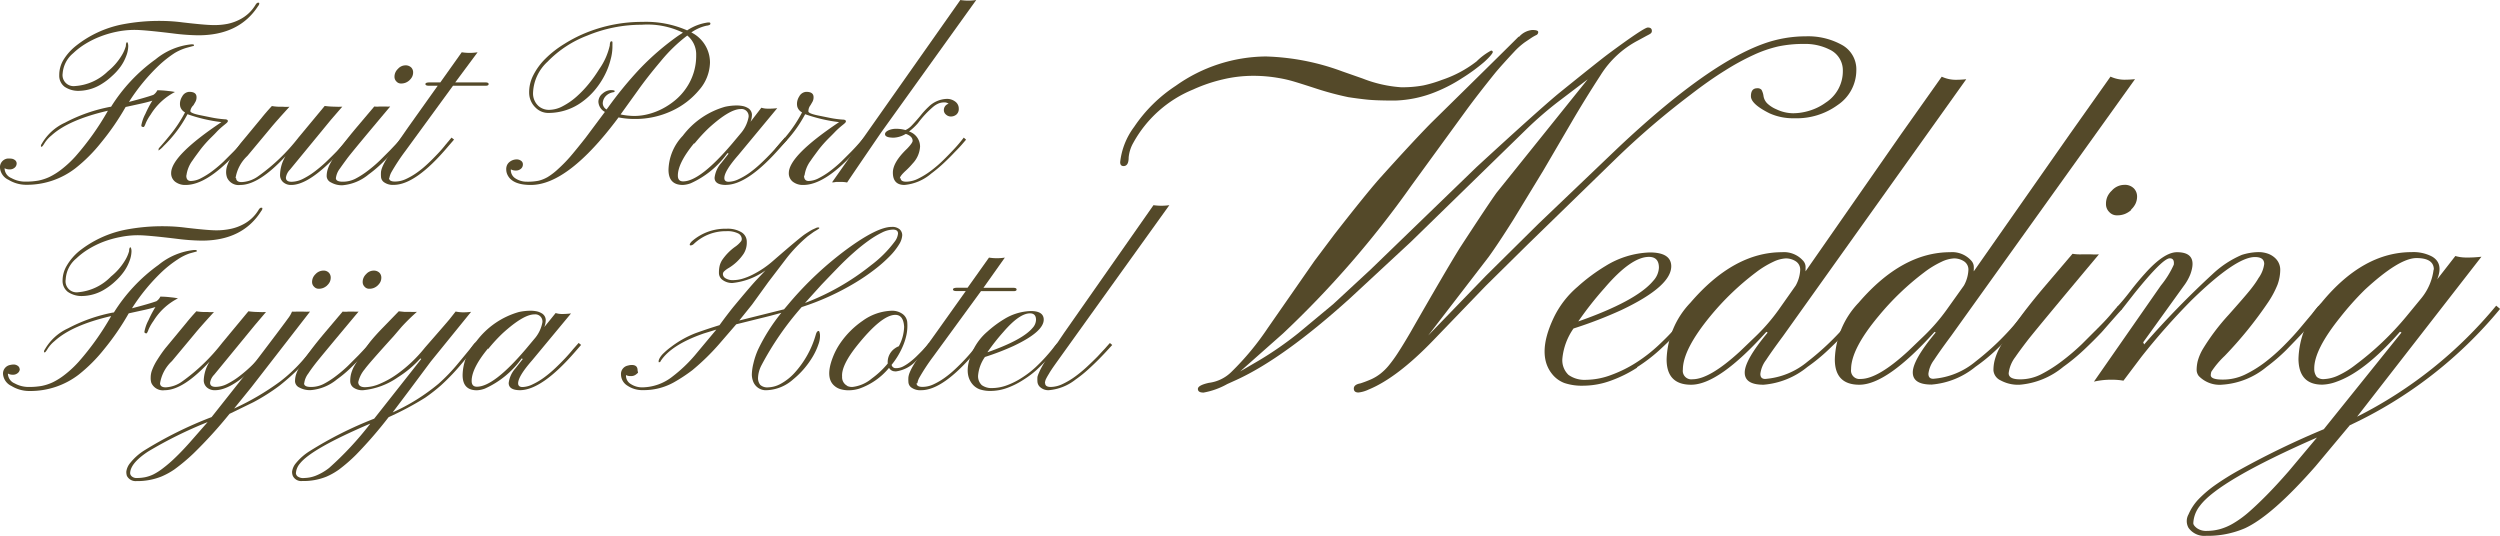 <svg xmlns="http://www.w3.org/2000/svg" viewBox="0 0 315.22 67.6"><defs><style>.cls-1{fill:#544929;}</style></defs><title>アセット 14</title><g id="レイヤー_2" data-name="レイヤー 2"><g id="logo"><path class="cls-1" d="M141.67,20.94q-.43,0-.43-.5A9.06,9.06,0,0,1,143,16a18.6,18.6,0,0,1,5.26-5.19A19.86,19.86,0,0,1,159.6,7.12,30,30,0,0,1,169.24,9l2.57.9A16.2,16.2,0,0,0,176.63,11a14.29,14.29,0,0,0,2.84-.23,16,16,0,0,0,2.35-.7,14.72,14.72,0,0,0,4.36-2.33A8,8,0,0,1,188,6.38c.14,0,.22.06.22.19s-.37.61-1.11,1.27a22.64,22.64,0,0,1-2.74,2,19.09,19.09,0,0,1-3.23,1.7,14.73,14.73,0,0,1-5.27,1.14q-2.34,0-3.49-.12T170,12.25a38.38,38.38,0,0,1-4.13-1.11q-2.18-.71-3-.94a15.71,15.71,0,0,0-1.62-.36,18.43,18.43,0,0,0-3.32-.28,16.53,16.53,0,0,0-3.74.45,19.73,19.73,0,0,0-3.76,1.28A15.15,15.15,0,0,0,142.9,18a4.56,4.56,0,0,0-.59,1.86q0,1.08-.65,1.08M191.52,4.66a2.55,2.55,0,0,1,1.67-.88q.76,0,.76.26a.41.41,0,0,1-.26.39,5.6,5.6,0,0,0-.6.34l-.83.56A9.06,9.06,0,0,0,191,6.44q-1.7,1.82-2.47,2.75-2.26,2.81-3.62,4.67L178,23.35a123.42,123.42,0,0,1-16.23,18.7l-5.41,4.79,2.38-1.39A43.7,43.7,0,0,0,163.71,42l4.39-3.65L172.8,34l13.36-12.92q7.7-7.08,10.33-9.27,4.95-4,6.28-5,4.51-3.34,5-3.34c.34,0,.51.14.51.43s-.21.38-.62.59l-1.14.62a12.26,12.26,0,0,0-4.7,4.36q-1.95,3-3.65,5.91l-3.56,6.09-3.8,6.24q-1.95,3.09-3.12,4.7l-7.61,9.89,7.26-7.51L194,28.2l10-9.55Q215.21,8.08,222.38,5.51a15.7,15.7,0,0,1,5.32-.93,8.78,8.78,0,0,1,4.54,1.08,3.51,3.51,0,0,1,1.82,3.22,5.28,5.28,0,0,1-2.35,4.36,8.78,8.78,0,0,1-5.47,1.67,7.21,7.21,0,0,1-3.12-.62q-2.35-1.17-2.35-2.16t.77-1a.66.66,0,0,1,.57.2,2.3,2.3,0,0,1,.25.8,1.68,1.68,0,0,0,.57,1,3.85,3.85,0,0,0,1.05.65,5,5,0,0,0,2.1.5,7.13,7.13,0,0,0,2.12-.34,6.82,6.82,0,0,0,2-1,4.7,4.7,0,0,0,2.16-4,2.88,2.88,0,0,0-1.67-2.69,6.82,6.82,0,0,0-3.2-.71,15.52,15.52,0,0,0-3.26.31,15.91,15.91,0,0,0-3.11,1.07,30.84,30.84,0,0,0-3.66,2q-2,1.24-4.39,3.09a101.1,101.1,0,0,0-9.4,8.07L192.65,30.8l-5.32,5.25-6.58,6.83q-4.58,4.76-8.19,6.24a4,4,0,0,1-1.27.37q-.59,0-.59-.5t.83-.65a14.27,14.27,0,0,0,1.41-.54,5.81,5.81,0,0,0,1.1-.67,6.75,6.75,0,0,0,1.07-1.05,17.23,17.23,0,0,0,1.19-1.65q.65-1,1.52-2.49,4.67-8.16,6.28-10.73,3.65-5.6,4.61-6.92L200.19,10l-3.74,2.84a46.37,46.37,0,0,0-3.87,3.34L177.87,30.52l-7.67,7.11q-8.35,7.54-14.28,10.26l-1.17.53a9.5,9.5,0,0,1-3,1.08q-.71,0-.71-.46t1.39-.77a4.89,4.89,0,0,0,2.85-1.39,34.47,34.47,0,0,0,4.58-5.53l5.87-8.44,2.53-3.37q3.9-5,5.66-7,4.2-4.67,6.49-7,10.17-10,11.08-10.93"/><path class="cls-1" d="M206.43,46.35A16.29,16.29,0,0,1,203.1,48a10.18,10.18,0,0,1-3.39.63,7,7,0,0,1-2.44-.33,3.61,3.61,0,0,1-1.37-.91q-2.29-2.48,0-7.32a11.84,11.84,0,0,1,3-3.9,22.92,22.92,0,0,1,3.55-2.64,11.27,11.27,0,0,1,5.57-1.7q2.58,0,2.7,1.61.17,2.6-6.32,5.67a54.36,54.36,0,0,1-6,2.31A7.91,7.91,0,0,0,197,45.18a2.55,2.55,0,0,0,.77,2.09,3.49,3.49,0,0,0,2.24.62,9.24,9.24,0,0,0,3.19-.63,16,16,0,0,0,3.21-1.61,19.36,19.36,0,0,0,2.71-2.12q1.22-1.14,2.15-2.19t1.53-1.81a9,9,0,0,1,.81-1l.51.41a8.17,8.17,0,0,0-1,1.1q-.65.82-1.63,1.88t-2.26,2.23a20.47,20.47,0,0,1-2.82,2.15M199,40.53q7.34-2.58,9.46-5.13a2.62,2.62,0,0,0,.71-1.65q0-1.36-1.26-1.36-2.24,0-5.59,3.92A43.41,43.41,0,0,0,199,40.53"/><path class="cls-1" d="M222.72,41.84q-6,6.67-9.49,6.67-3.09,0-3.09-3.19a10.76,10.76,0,0,1,3-7.15q5.47-6.37,11.55-6.37a3.22,3.22,0,0,1,2.7,1.12,1.18,1.18,0,0,1,.27.68c0,.21,0,.34,0,.4a1.52,1.52,0,0,0,0,.21l12.06-17.32,5.11-7.22a4.24,4.24,0,0,0,1.68.39,12.61,12.61,0,0,0,1.41-.07l-23.11,32.4q-1.41,1.9-2.13,3a3.61,3.61,0,0,0-.72,1.75c0,.43.2.64.61.64a9.45,9.45,0,0,0,5.35-2.19,33.91,33.91,0,0,0,6-6q.61-.78.85-1l.54.41c-.18.18-.49.54-.94,1.07s-1,1.15-1.65,1.85-1.39,1.43-2.21,2.21a22.87,22.87,0,0,1-2.62,2.14,10,10,0,0,1-5.53,2.24q-2.4,0-2.37-1.57t2.89-5Zm-7.05-2q-3.48,4.23-3.48,6.76a1.07,1.07,0,0,0,1.22,1.22q2.16,0,6-3.53l2-1.92a24.2,24.2,0,0,0,2.82-3.26L226.42,36a4.46,4.46,0,0,0,.56-1.92,1.24,1.24,0,0,0-.58-1.15,2.32,2.32,0,0,0-1.22-.35,4.15,4.15,0,0,0-1.59.43,11.85,11.85,0,0,0-2.18,1.33,33.87,33.87,0,0,0-5.74,5.5"/><path class="cls-1" d="M243.93,41.84q-6,6.67-9.49,6.67-3.09,0-3.09-3.19a10.76,10.76,0,0,1,3-7.15q5.47-6.37,11.55-6.37a3.22,3.22,0,0,1,2.7,1.12,1.17,1.17,0,0,1,.27.68,4,4,0,0,1,0,.4,1.39,1.39,0,0,0,0,.21L261,16.88l5.11-7.22a4.25,4.25,0,0,0,1.68.39,12.61,12.61,0,0,0,1.41-.07L246,42.37q-1.41,1.9-2.13,3a3.61,3.61,0,0,0-.72,1.75c0,.43.2.64.61.64a9.44,9.44,0,0,0,5.35-2.19,33.88,33.88,0,0,0,6-6c.41-.52.69-.86.85-1l.54.41c-.18.18-.49.54-.94,1.07s-1,1.15-1.65,1.85-1.4,1.43-2.21,2.21a22.7,22.7,0,0,1-2.62,2.14,10,10,0,0,1-5.53,2.24q-2.4,0-2.37-1.57t2.89-5Zm-7.05-2Q233.4,44,233.4,46.56a1.07,1.07,0,0,0,1.22,1.22q2.17,0,6-3.53l2-1.92a24.13,24.13,0,0,0,2.82-3.26L247.63,36a4.46,4.46,0,0,0,.56-1.92,1.24,1.24,0,0,0-.58-1.15,2.32,2.32,0,0,0-1.22-.35,4.14,4.14,0,0,0-1.59.43,11.82,11.82,0,0,0-2.18,1.33,33.88,33.88,0,0,0-5.74,5.5"/><path class="cls-1" d="M253.27,47.06q0,.77,1.43.77a5.84,5.84,0,0,0,2.71-.66A17.76,17.76,0,0,0,260,45.52a28.23,28.23,0,0,0,2.52-2.15l2.19-2.19q1-1,1.61-1.76c.42-.5.67-.78.75-.86l.49.44q-.24.24-.91,1T265,41.88q-1,1.06-2.24,2.23a25,25,0,0,1-2.6,2.14,9.89,9.89,0,0,1-5.5,2.26,4.6,4.6,0,0,1-2.41-.55,1.53,1.53,0,0,1-.9-1.25,5.05,5.05,0,0,1,.15-1.27A7.29,7.29,0,0,1,252,44.1a18.18,18.18,0,0,1,1.08-1.82q.69-1,1.8-2.5t2.69-3.38L261.32,32a6.07,6.07,0,0,0,1.19.07h1.14a8.43,8.43,0,0,0,1,0q-8.05,9.61-9.06,10.93T254.12,45a4.17,4.17,0,0,0-.85,2.06m15.46-20.59a2.79,2.79,0,0,1-.79.5,2.59,2.59,0,0,1-1,.18,1.27,1.27,0,0,1-1-.43,1.37,1.37,0,0,1-.4-1,2.22,2.22,0,0,1,.19-.95,2.37,2.37,0,0,1,.54-.73,2.12,2.12,0,0,1,1.55-.73,1.58,1.58,0,0,1,1.24.45,1.45,1.45,0,0,1,.4,1,2.11,2.11,0,0,1-.21.95,2.46,2.46,0,0,1-.56.73"/><path class="cls-1" d="M267.74,48a8,8,0,0,0-1.46-.12,9.4,9.4,0,0,0-2.26.24L272.46,36a11.7,11.7,0,0,0,1.63-2.63q.1-.8-.51-.8-.9,0-4.48,4.45L267.55,39a.33.33,0,0,1-.4-.11c-.14-.14-.18-.24-.11-.3q.7-.75,1.59-1.91t1.86-2.23q2.38-2.65,4-2.65,2.68,0,1.7,2.75a6.26,6.26,0,0,1-.85,1.51l-5.11,7.1.12.27A112.9,112.9,0,0,1,279,34.54a12.57,12.57,0,0,1,3.66-2.4,7.37,7.37,0,0,1,2-.35A3.55,3.55,0,0,1,286,32a2.61,2.61,0,0,1,.89.56,2,2,0,0,1,.62,1.52,5.61,5.61,0,0,1-.34,1.81A11.93,11.93,0,0,1,286,38.09a50.18,50.18,0,0,1-5.5,6.79,11.05,11.05,0,0,0-1.68,2,1.84,1.84,0,0,0-.07.42q0,.56,1.5.56a6.41,6.41,0,0,0,2.8-.62,14.86,14.86,0,0,0,2.55-1.57A23.23,23.23,0,0,0,288,43.55q1.13-1.13,2-2.17t1.51-1.8q.61-.77.83-1l.51.41q-.24.27-.88,1.07t-1.57,1.85q-.94,1-2.12,2.21a22.93,22.93,0,0,1-2.49,2.14,9.73,9.73,0,0,1-5.55,2.24,3.65,3.65,0,0,1-3-1.09,1.27,1.27,0,0,1-.27-.8,4.93,4.93,0,0,1,.13-1.06,6.16,6.16,0,0,1,.64-1.52A27.29,27.29,0,0,1,281,39.7q2.1-2.36,2.76-3.19t1-1.43a3.88,3.88,0,0,0,.73-1.8q0-.87-1.17-.87-2.41,0-8,5.45A85.59,85.59,0,0,0,270,45Z"/><path class="cls-1" d="M297.2,52.54a54.5,54.5,0,0,0,17.54-14l.49.41a54.32,54.32,0,0,1-18.95,14.67l-4.33,5.18q-5.47,6.23-8.9,7.81a11.85,11.85,0,0,1-4.89.95,2.44,2.44,0,0,1-2.21-1,1.73,1.73,0,0,1,0-1.71,6.48,6.48,0,0,1,1.2-1.84,14.62,14.62,0,0,1,2.06-1.78,33.39,33.39,0,0,1,3.21-2A105.48,105.48,0,0,1,293,54.12l9.8-12.19-.19-.1q-4.45,5.06-8,6.3a5.61,5.61,0,0,1-1.8.37q-2.94,0-3-3.19a10.86,10.86,0,0,1,2.9-7.15q5.23-6.37,11.38-6.37a5.06,5.06,0,0,1,2.53.54q1.51.85.68,2.89l2.29-2.94a4.87,4.87,0,0,0,1.29.19,15,15,0,0,0,2-.1Zm-5.06,2.63q-12.43,5.45-14.76,8.61a3.77,3.77,0,0,0-.83,2.19q0,.27.45.62a2,2,0,0,0,1.25.35,6.43,6.43,0,0,0,1.61-.21,7,7,0,0,0,1.68-.71,13,13,0,0,0,1.9-1.36q1-.86,2.3-2.17t2.86-3.1ZM306.88,34q0-1.46-2.19-1.46t-6.52,4A36.82,36.82,0,0,0,295.08,40q-3.33,4.14-3.28,6.52a1.59,1.59,0,0,0,.32,1,1.23,1.23,0,0,0,.91.28,4.81,4.81,0,0,0,1.67-.4A11,11,0,0,0,297,46a37.24,37.24,0,0,0,6.42-6.11l1.9-2.31a7.08,7.08,0,0,0,1.53-3.6"/><path class="cls-1" d="M2.1,20.6a.69.69,0,0,1-.25.54.93.93,0,0,1-.64.22,1.24,1.24,0,0,1-.63-.15v.07a1.36,1.36,0,0,0,.85,1.17,3.59,3.59,0,0,0,1.77.45,9,9,0,0,0,1.64-.13,6.08,6.08,0,0,0,1.44-.48,8.65,8.65,0,0,0,1.56-1,13.36,13.36,0,0,0,1.7-1.6,34.09,34.09,0,0,0,4-5.61.49.49,0,0,1,.07-.12Q8.67,15.1,6.5,17.07a4.09,4.09,0,0,0-.85.93c-.2.33-.33.5-.39.5s-.1,0-.1-.07a.43.43,0,0,1,.1-.29,6.44,6.44,0,0,1,2.93-2.67,20.23,20.23,0,0,1,5.71-2H14a21.16,21.16,0,0,1,5.63-6,8.46,8.46,0,0,1,4.48-1.88c.22,0,.34,0,.34.1s0,.11-.12.12l-.74.2A6.47,6.47,0,0,0,22,6.7,14.42,14.42,0,0,0,20.1,8.19a24.53,24.53,0,0,0-3.84,4.66q2.06-.53,3.08-.89a1.47,1.47,0,0,0,.5-.58,11.67,11.67,0,0,1,1.34.09,7.43,7.43,0,0,1,.88.13A7.77,7.77,0,0,0,19,14.44a6,6,0,0,0-.62,1.08,2,2,0,0,1-.22.47A.19.19,0,0,1,18,16c-.12,0-.18-.07-.18-.2a5,5,0,0,1,.51-1.44,13.26,13.26,0,0,1,.88-1.67q-.58.19-1.5.39l-1.87.41A31.81,31.81,0,0,1,12.73,18a19.67,19.67,0,0,1-3.2,3.2A10,10,0,0,1,3.39,23.3a4.3,4.3,0,0,1-2.32-.63A1.83,1.83,0,0,1,0,21.17,1.1,1.1,0,0,1,.89,20,2.09,2.09,0,0,1,1.37,20a.89.89,0,0,1,.48.16.54.54,0,0,1,.25.48M7.9,9.26a1.39,1.39,0,0,0,1.55,1.59A6.52,6.52,0,0,0,13.59,9a7.63,7.63,0,0,0,1.75-2,4.64,4.64,0,0,0,.53-1.2c0-.32.09-.48.15-.48s.15.17.15.52a3.62,3.62,0,0,1-.26,1.23,5.69,5.69,0,0,1-.72,1.35A7.32,7.32,0,0,1,14.11,9.6a7.83,7.83,0,0,1-1.31,1,5.56,5.56,0,0,1-2.74.85,3.07,3.07,0,0,1-1.93-.52,1.75,1.75,0,0,1-.66-1.46A3.68,3.68,0,0,1,8,7.55,6.84,6.84,0,0,1,9.59,5.77a13.67,13.67,0,0,1,5.66-2.66,24.43,24.43,0,0,1,5.27-.47A21.26,21.26,0,0,1,23,2.82q2.82.33,3.83.34A8.57,8.57,0,0,0,28.73,3a5.93,5.93,0,0,0,1.5-.54,4.87,4.87,0,0,0,2-1.87c.11-.17.21-.25.31-.25s.15,0,.15.09a.45.45,0,0,1-.13.31Q30.18,4.45,25,4.45a26.83,26.83,0,0,1-3.15-.23Q18.16,3.77,17,3.77A11.23,11.23,0,0,0,14.72,4a12.88,12.88,0,0,0-2.11.62,11.52,11.52,0,0,0-1.87.93,9,9,0,0,0-1.5,1.15A3.67,3.67,0,0,0,7.9,9.26"/><path class="cls-1" d="M23.49,22.14q0,.68.58.68a2.86,2.86,0,0,0,1.27-.35,9.83,9.83,0,0,0,1.42-.89,16.79,16.79,0,0,0,1.42-1.2l1.27-1.27q.58-.6,1-1.08l.6-.67.29.25a10.48,10.48,0,0,0-.74.77l-1.05,1.17Q26,23.32,23.42,23.32a2.06,2.06,0,0,1-1.34-.41,1.34,1.34,0,0,1-.5-1.09q0-2.18,6.34-6.42a20,20,0,0,1-4.28-1,15.83,15.83,0,0,1-3,4,3.18,3.18,0,0,1-.58.53L20,19s0,0,0-.08a.39.39,0,0,1,0-.15.35.35,0,0,1,.06-.11q.69-.77,1.27-1.49a16.85,16.85,0,0,0,2-3,1.19,1.19,0,0,1-.6-.72,1.62,1.62,0,0,1,0-.71,1.85,1.85,0,0,1,.25-.59,1.07,1.07,0,0,1,.88-.57q.92,0,.92.67a1.15,1.15,0,0,1-.13.57l-.26.45A1.23,1.23,0,0,0,24,14q0,.26,1.12.5l1.58.32a12.82,12.82,0,0,0,1.62.22c.27,0,.41.08.41.22s-.16.26-.47.51-.67.56-1,.92-.75.74-1.11,1.13-.7.79-1,1.2-.6.8-.85,1.18a4,4,0,0,0-.79,1.91"/><path class="cls-1" d="M29.77,22.43c0,.35.23.53.7.53a3.85,3.85,0,0,0,2.1-.75,24,24,0,0,0,5.05-4.85l3.32-4a10.29,10.29,0,0,0,1.27.09,8.48,8.48,0,0,0,.95,0l-1.43,1.65-5.17,6.29a1.83,1.83,0,0,0-.51,1q0,.53.7.53a3.27,3.27,0,0,0,1.45-.37,9.45,9.45,0,0,0,1.5-.94,17.11,17.11,0,0,0,1.47-1.25q.71-.68,1.3-1.29L44,17.36l.29.25-.57.64q-.42.48-1,1.11l-1.36,1.33q-2.79,2.63-4.63,2.63a1.46,1.46,0,0,1-1-.33,1.19,1.19,0,0,1-.42-.88A4.67,4.67,0,0,1,36,19.7q-3.36,3.62-5.69,3.62a1.59,1.59,0,0,1-1.68-.93,2.11,2.11,0,0,1-.12-.67,2.61,2.61,0,0,1,.2-1,6.71,6.71,0,0,1,.64-1.23,17.54,17.54,0,0,1,1-1.44l2.63-3.18q.61-.76,1.3-1.5a6.34,6.34,0,0,0,.92.09h.5a4.37,4.37,0,0,0,.8,0q-1.71,1.87-2.39,2.7l-2.91,3.49a4.86,4.86,0,0,0-1.5,2.82"/><path class="cls-1" d="M42.35,22.45q0,.46.86.46a3.5,3.5,0,0,0,1.63-.39,10.6,10.6,0,0,0,1.55-1,16.93,16.93,0,0,0,1.51-1.29l1.31-1.31q.58-.61,1-1.06l.45-.52.29.26q-.15.15-.55.62t-1,1.11q-.6.63-1.34,1.34A15.05,15.05,0,0,1,46.47,22a5.94,5.94,0,0,1-3.3,1.36A2.76,2.76,0,0,1,41.73,23a.91.91,0,0,1-.54-.75,3,3,0,0,1,.09-.76,4.21,4.21,0,0,1,.32-.8,10.69,10.69,0,0,1,.65-1.1q.42-.63,1.08-1.5t1.61-2l2.25-2.66a3.63,3.63,0,0,0,.71,0h.69a5.13,5.13,0,0,0,.61,0Q44.37,19.17,43.76,20t-.9,1.25a2.49,2.49,0,0,0-.51,1.23m9.28-12.36a1.66,1.66,0,0,1-.47.3,1.54,1.54,0,0,1-.6.11.76.76,0,0,1-.58-.26.82.82,0,0,1-.24-.58,1.32,1.32,0,0,1,.12-.57,1.4,1.4,0,0,1,.32-.44,1.27,1.27,0,0,1,.93-.44,1,1,0,0,1,.74.27.87.87,0,0,1,.24.59,1.26,1.26,0,0,1-.12.57,1.48,1.48,0,0,1-.34.44"/><path class="cls-1" d="M49.06,22.44q0,.44.7.45a3.24,3.24,0,0,0,1.41-.31,8.61,8.61,0,0,0,1.41-.82,12.46,12.46,0,0,0,1.36-1.12c.44-.41.85-.83,1.23-1.23s.72-.79,1-1.15l.76-.91.32.25-.76.88q-4.08,4.83-6.85,4.83a1.9,1.9,0,0,1-1.2-.32.9.9,0,0,1-.4-.7,4.46,4.46,0,0,1,0-.63,2.49,2.49,0,0,1,.15-.55,6.26,6.26,0,0,1,.34-.71q.23-.41.61-1l2.28-3.29,3.77-5.3H54.08c-.29,0-.44-.07-.44-.21s.18-.21.55-.21h1.33l2.7-3.8a6.43,6.43,0,0,0,2,0l-2.82,3.8H61.2c.27,0,.41.07.41.21s-.12.21-.37.21H57.12l-6,8.22a25.69,25.69,0,0,0-1.79,2.72,2.28,2.28,0,0,0-.23.67"/><path class="cls-1" d="M78,14.79q-6.35,8.53-11.07,8.53-2.29,0-2.92-1.23a1.59,1.59,0,0,1-.18-.72,1.23,1.23,0,0,1,.13-.61,1.15,1.15,0,0,1,.34-.38,1.44,1.44,0,0,1,.91-.28.9.9,0,0,1,.47.16.53.53,0,0,1,.25.48.69.69,0,0,1-.25.54.93.93,0,0,1-.63.22,1.24,1.24,0,0,1-.64-.15v.07A1.23,1.23,0,0,0,65,22.5a2.61,2.61,0,0,0,1.47.41,6.83,6.83,0,0,0,1.42-.12,4.25,4.25,0,0,0,1.17-.47,7.88,7.88,0,0,0,1.3-1,18,18,0,0,0,1.55-1.58q.85-1,1.92-2.36l2.44-3.27a1.54,1.54,0,0,1-.82-1.29A1.34,1.34,0,0,1,76,11.78a1.67,1.67,0,0,1,1-.42q.52,0,.52.15s-.06.09-.18.12a1.64,1.64,0,0,0-1,.53,1.36,1.36,0,0,0-.34.87.92.92,0,0,0,.48.77l.21-.28a48.3,48.3,0,0,1,3.94-4.8,32.93,32.93,0,0,1,4.88-4.21l.6-.39a10.24,10.24,0,0,0-5.21-1,17.85,17.85,0,0,0-6.86,1.37,13.81,13.81,0,0,0-5,3.29,5.6,5.6,0,0,0-1.83,3.94,2.14,2.14,0,0,0,.7,1.66,2,2,0,0,0,1.36.47,3.68,3.68,0,0,0,1.7-.47,8.57,8.57,0,0,0,1.73-1.2,13.74,13.74,0,0,0,1.57-1.65,17.32,17.32,0,0,0,1.29-1.82,8.35,8.35,0,0,0,1.33-3c0-.33.09-.5.18-.5s.14,0,.15.11,0,.29,0,.65a6.16,6.16,0,0,1-.22,1.5,9.14,9.14,0,0,1-.71,1.92,10,10,0,0,1-1.18,1.83,8.8,8.8,0,0,1-1.61,1.55,7.18,7.18,0,0,1-4.38,1.47,2.24,2.24,0,0,1-1.59-.67,2.6,2.6,0,0,1-.81-1.85,4.68,4.68,0,0,1,.52-2.23,8.06,8.06,0,0,1,1.56-2.12,12.86,12.86,0,0,1,2.37-1.84A17.31,17.31,0,0,1,74.23,4,18.7,18.7,0,0,1,81,2.76a12.91,12.91,0,0,1,5.64,1.07,6.32,6.32,0,0,1,2.64-1c.18,0,.28,0,.29.12a.2.2,0,0,1-.06.17,1.15,1.15,0,0,1-.43.12,5.38,5.38,0,0,0-1.91.85,4.24,4.24,0,0,1,2.35,3.8,5.42,5.42,0,0,1-1.37,3.46A9.81,9.81,0,0,1,84.67,14a10.81,10.81,0,0,1-4.57,1,10.47,10.47,0,0,1-2.13-.2m.28-.37a8.67,8.67,0,0,0,1.74.19,7.11,7.11,0,0,0,1.71-.22,8.28,8.28,0,0,0,1.74-.65,9,9,0,0,0,1.64-1.07,7.33,7.33,0,0,0,1.39-1.5,7.16,7.16,0,0,0,1.31-4.22,3.07,3.07,0,0,0-1.12-2.48,19.61,19.61,0,0,0-3.34,3.23q-1.74,2.06-2.89,3.69Z"/><path class="cls-1" d="M91.56,23.32q-1.46,0-1.46-.91a3.4,3.4,0,0,1,.85-1.87l.92-1.17-.15-.06a11.44,11.44,0,0,1-4.63,3.8,3.28,3.28,0,0,1-1,.21q-1.8,0-1.8-1.91a6.43,6.43,0,0,1,1.8-4.29,10.15,10.15,0,0,1,5.34-3.66,7.13,7.13,0,0,1,1.37-.16,3.94,3.94,0,0,1,.9.08,2.12,2.12,0,0,1,.58.23,1,1,0,0,1,.53.82,2.47,2.47,0,0,1-.18.93L96,13.58a2.58,2.58,0,0,0,.73.12A9.16,9.16,0,0,0,98,13.64l-4.92,5.93q-1.75,2-1.75,2.88,0,.47.55.47a3.09,3.09,0,0,0,1.28-.34,8.42,8.42,0,0,0,1.44-.86A14.6,14.6,0,0,0,96,20.54q.68-.64,1.26-1.26t1-1.14l.7-.79.31.25-.74.85q-4.21,4.86-7,4.86m-4-5.26q-2.06,2.5-2.06,4.09,0,.73.66.73,2.13,0,6.15-4.72l1.23-1.47a4.33,4.33,0,0,0,.88-1.93.9.9,0,0,0-1-1q-1.39,0-4,2.37a20.33,20.33,0,0,0-1.84,2"/><path class="cls-1" d="M101.38,22.14q0,.68.58.68a2.86,2.86,0,0,0,1.27-.35,9.71,9.71,0,0,0,1.42-.89,16.65,16.65,0,0,0,1.42-1.2l1.27-1.27q.58-.6,1-1.08l.6-.67.29.25a10.25,10.25,0,0,0-.75.77l-1.05,1.17q-3.56,3.77-6.13,3.77a2.06,2.06,0,0,1-1.34-.41,1.34,1.34,0,0,1-.5-1.09q0-2.18,6.34-6.42a19.92,19.92,0,0,1-4.28-1,15.88,15.88,0,0,1-3,4,3.23,3.23,0,0,1-.58.53l-.14.07s0,0,0-.08a.39.39,0,0,1,0-.15.37.37,0,0,1,.06-.11q.69-.77,1.27-1.49a16.85,16.85,0,0,0,2-3,1.19,1.19,0,0,1-.6-.72,1.63,1.63,0,0,1,0-.71,1.85,1.85,0,0,1,.25-.59,1.07,1.07,0,0,1,.88-.57q.92,0,.92.67a1.15,1.15,0,0,1-.13.57l-.26.45a1.22,1.22,0,0,0-.26.77q0,.26,1.12.5l1.58.32a12.8,12.8,0,0,0,1.62.22c.27,0,.41.08.41.22s-.16.26-.47.51-.66.56-1,.92-.75.74-1.11,1.13-.7.79-1,1.2-.6.8-.85,1.18a4,4,0,0,0-.79,1.91"/><path class="cls-1" d="M121.09,0a6.39,6.39,0,0,0,2,0l-12,16.72q-3.42,5-4.28,6.29a3.75,3.75,0,0,0-.67-.07h-.42l-.3,0-.29.05-.22,0Zm-7.53,22.46q0,.45.71.45a3.49,3.49,0,0,0,1.53-.4,10,10,0,0,0,1.61-1,15.57,15.57,0,0,0,1.52-1.31q.72-.71,1.29-1.32a18.74,18.74,0,0,0,1.3-1.53l.29.26-.43.5q-.37.44-1,1.07c-.39.42-.85.88-1.36,1.36a17.74,17.74,0,0,1-1.61,1.35,6,6,0,0,1-3.37,1.43q-1.46,0-1.46-1.56,0-1.3,1.78-3,.71-.74.71-1,0-.58-.86-.88a3.2,3.2,0,0,1-1.52.48q-1.1,0-1.1-.45,0-.26.42-.47a2.31,2.31,0,0,1,1-.2,4.17,4.17,0,0,1,1.16.16,2.59,2.59,0,0,0,.73-.51q.64-.67,1.18-1.33a9.68,9.68,0,0,1,1-1.09,3.43,3.43,0,0,1,2.26-1,1.7,1.7,0,0,1,1.13.36,1.08,1.08,0,0,1,.42.88.91.91,0,0,1-.32.75,1.09,1.09,0,0,1-.67.23.91.91,0,0,1-.63-.25.71.71,0,0,1-.26-.57.82.82,0,0,1,.6-.79.88.88,0,0,0-.56-.17,1.89,1.89,0,0,0-.67.12,2.66,2.66,0,0,0-.71.43,12.3,12.3,0,0,0-1.93,2.07,7.55,7.55,0,0,1-1.12,1.05,2,2,0,0,1,1.39,1.9,3.37,3.37,0,0,1-.93,2.13,10.26,10.26,0,0,1-.85.89q-.77.7-.77,1"/><path class="cls-1" d="M2.5,46.49a.69.69,0,0,1-.25.54.93.93,0,0,1-.64.22A1.24,1.24,0,0,1,1,47.1v.07a1.36,1.36,0,0,0,.85,1.17,3.59,3.59,0,0,0,1.77.45,9,9,0,0,0,1.64-.13,6.07,6.07,0,0,0,1.44-.48,8.62,8.62,0,0,0,1.55-1,13.31,13.31,0,0,0,1.7-1.6,34.1,34.1,0,0,0,4-5.61.46.46,0,0,1,.07-.12Q9.07,41,6.89,43a4.1,4.1,0,0,0-.85.93c-.2.33-.33.5-.39.5s-.1,0-.1-.07a.43.43,0,0,1,.1-.29,6.44,6.44,0,0,1,2.93-2.67,20.23,20.23,0,0,1,5.71-2h.07a21.16,21.16,0,0,1,5.63-6,8.46,8.46,0,0,1,4.48-1.88c.22,0,.34,0,.34.1s0,.11-.12.12l-.74.2a6.47,6.47,0,0,0-1.56.78,14.4,14.4,0,0,0-1.91,1.49,24.53,24.53,0,0,0-3.84,4.66q2.06-.53,3.08-.89a1.47,1.47,0,0,0,.5-.58,11.67,11.67,0,0,1,1.34.09,7.38,7.38,0,0,1,.88.13,7.76,7.76,0,0,0-3.09,2.85,5.86,5.86,0,0,0-.62,1.08,2,2,0,0,1-.22.47.18.18,0,0,1-.12,0c-.12,0-.18-.07-.18-.2a5,5,0,0,1,.51-1.44,13.38,13.38,0,0,1,.88-1.67q-.58.19-1.5.39l-1.87.41a31.8,31.8,0,0,1-3.11,4.53,19.71,19.71,0,0,1-3.2,3.2,10,10,0,0,1-6.15,2.06,4.3,4.3,0,0,1-2.32-.63,1.83,1.83,0,0,1-1.07-1.5,1.1,1.1,0,0,1,.89-1.15,2.09,2.09,0,0,1,.48-.06.89.89,0,0,1,.48.16.54.54,0,0,1,.25.48m5.8-11.34a1.39,1.39,0,0,0,1.55,1.59A6.52,6.52,0,0,0,14,34.86a7.67,7.67,0,0,0,1.75-2,4.58,4.58,0,0,0,.53-1.2c0-.32.09-.48.15-.48s.15.17.15.52a3.62,3.62,0,0,1-.26,1.23,5.71,5.71,0,0,1-.72,1.35,7.41,7.41,0,0,1-1.07,1.19,7.86,7.86,0,0,1-1.31,1,5.57,5.57,0,0,1-2.74.85,3.06,3.06,0,0,1-1.93-.52,1.75,1.75,0,0,1-.66-1.46,3.68,3.68,0,0,1,.55-1.88A6.86,6.86,0,0,1,10,31.65,13.67,13.67,0,0,1,15.65,29a24.42,24.42,0,0,1,5.27-.47,21.24,21.24,0,0,1,2.51.18q2.82.33,3.83.33a8.56,8.56,0,0,0,1.86-.19,5.93,5.93,0,0,0,1.5-.54,4.86,4.86,0,0,0,2-1.87c.11-.17.21-.25.31-.25s.15,0,.15.09a.45.45,0,0,1-.13.31q-2.35,3.75-7.5,3.75a26.85,26.85,0,0,1-3.15-.23q-3.71-.45-4.88-.45a11.23,11.23,0,0,0-2.27.23A12.88,12.88,0,0,0,13,30.5a11.57,11.57,0,0,0-1.87.93,9,9,0,0,0-1.5,1.15,3.67,3.67,0,0,0-1.34,2.57"/><path class="cls-1" d="M20.18,48.31q0,.52.7.53a3.86,3.86,0,0,0,2.1-.75A24,24,0,0,0,28,43.25l3.32-4a10.28,10.28,0,0,0,1.27.09,8.49,8.49,0,0,0,.95,0L32.13,41,27,47.25a1.83,1.83,0,0,0-.51,1q0,.53.7.53a3.27,3.27,0,0,0,1.45-.37,9.45,9.45,0,0,0,1.5-.94,17.07,17.07,0,0,0,1.47-1.25q.71-.68,1.3-1.29l1.53-1.69.29.25-.57.64q-.42.48-1,1.11l-1.36,1.33Q29,49.2,27.11,49.2a1.47,1.47,0,0,1-1-.33,1.19,1.19,0,0,1-.42-.88,4.67,4.67,0,0,1,.75-2.41Q23.1,49.2,20.76,49.2a1.59,1.59,0,0,1-1.68-.93A2.11,2.11,0,0,1,19,47.6a2.61,2.61,0,0,1,.2-1,6.65,6.65,0,0,1,.63-1.23,17.53,17.53,0,0,1,1-1.44l2.63-3.18q.61-.76,1.3-1.5a6.32,6.32,0,0,0,.92.09h.5a4.36,4.36,0,0,0,.8,0q-1.71,1.87-2.39,2.7l-2.91,3.49a4.86,4.86,0,0,0-1.5,2.82"/><path class="cls-1" d="M36.81,39.29a3.39,3.39,0,0,0,.55,0h.88a7.58,7.58,0,0,0,.85,0L31.7,48.82l-2.18,2.69a33,33,0,0,0,5.78-3.39,19.47,19.47,0,0,0,2.7-2.5q1.14-1.29,2-2.37l.29.25a29,29,0,0,1-5.05,5.13,25.39,25.39,0,0,1-3.3,2.09l-3,1.46a56.62,56.62,0,0,1-4.55,5,23.58,23.58,0,0,1-2.39,2,9.07,9.07,0,0,1-1.66.91,8.17,8.17,0,0,1-3.15.57A1.23,1.23,0,0,1,16,60a1.58,1.58,0,0,1-.07-.56,2.14,2.14,0,0,1,.5-1.08,7.09,7.09,0,0,1,1.72-1.54,49.89,49.89,0,0,1,8.53-4.23l5.62-7.1q3.47-4.57,4-5.32a3.59,3.59,0,0,0,.53-.91M26.18,53.22a52.53,52.53,0,0,0-7.52,3.72q-2.25,1.49-2.25,2.75a.59.59,0,0,0,.2.37.92.92,0,0,0,.69.21,5.19,5.19,0,0,0,1-.1,4.54,4.54,0,0,0,1.07-.37A7.5,7.5,0,0,0,20.6,59a16.14,16.14,0,0,0,1.47-1.27q.82-.78,1.83-1.91ZM41.24,36a1.67,1.67,0,0,1-.47.3,1.52,1.52,0,0,1-.59.11.78.78,0,0,1-.58-.26.8.8,0,0,1-.25-.58,1.32,1.32,0,0,1,.12-.57,1.43,1.43,0,0,1,.32-.44,1.36,1.36,0,0,1,.95-.44.92.92,0,0,1,.73.27.89.89,0,0,1,.23.59,1.27,1.27,0,0,1-.12.57,1.48,1.48,0,0,1-.34.44"/><path class="cls-1" d="M38.34,48.33q0,.46.86.46a3.5,3.5,0,0,0,1.63-.39,10.6,10.6,0,0,0,1.55-1,16.93,16.93,0,0,0,1.51-1.29l1.31-1.31q.58-.61,1-1.06l.45-.52.29.26q-.15.15-.55.62t-1,1.11q-.6.63-1.34,1.34a15,15,0,0,1-1.56,1.28,5.94,5.94,0,0,1-3.3,1.36,2.76,2.76,0,0,1-1.45-.33.91.91,0,0,1-.54-.75,3,3,0,0,1,.09-.76,4.2,4.2,0,0,1,.32-.8,10.7,10.7,0,0,1,.65-1.1q.42-.63,1.08-1.5t1.61-2l2.25-2.66a3.63,3.63,0,0,0,.71,0h.69a5.15,5.15,0,0,0,.61,0q-4.83,5.77-5.44,6.56t-.9,1.25a2.49,2.49,0,0,0-.51,1.23M47.62,36a1.66,1.66,0,0,1-.47.3,1.54,1.54,0,0,1-.6.11.76.76,0,0,1-.58-.26.82.82,0,0,1-.24-.58,1.32,1.32,0,0,1,.12-.57,1.4,1.4,0,0,1,.32-.44,1.27,1.27,0,0,1,.93-.44,1,1,0,0,1,.74.27.87.87,0,0,1,.24.59,1.26,1.26,0,0,1-.12.57,1.48,1.48,0,0,1-.34.44"/><path class="cls-1" d="M45.17,48.15q0,.67.86.67a4.91,4.91,0,0,0,1.91-.45A11,11,0,0,0,50,47.22a17.44,17.44,0,0,0,3.58-3.39q2.57-2.94,3.08-3.55l.79-1a5.28,5.28,0,0,0,.83.1,8,8,0,0,0,1.12-.06l-5.08,6.26-2.58,3.46L49.51,52a25.23,25.23,0,0,0,5.78-3.61,22.91,22.91,0,0,0,2.47-2.57l2.1-2.54.31.25-1.84,2.18a27.41,27.41,0,0,1-2.73,2.88,21.88,21.88,0,0,1-2,1.56A38.12,38.12,0,0,1,49,52.6a54.37,54.37,0,0,1-4.1,4.73,20.21,20.21,0,0,1-2.18,1.89,8.58,8.58,0,0,1-1.56.88,7.67,7.67,0,0,1-3.05.55A1.17,1.17,0,0,1,36.92,60a1.31,1.31,0,0,1-.09-.55,2.09,2.09,0,0,1,.49-1.06A7.11,7.11,0,0,1,39,56.91a47.87,47.87,0,0,1,8.18-4.12l5.94-7.53L53,45.2a13.43,13.43,0,0,1-2.83,2.37A9.19,9.19,0,0,1,45.8,49.2a1.93,1.93,0,0,1-1.23-.33,1,1,0,0,1-.41-.8,3.89,3.89,0,0,1,.09-.86,4.41,4.41,0,0,1,.35-.93,30.76,30.76,0,0,1,2.06-3.17q.67-.83,1.62-1.8l2-2.06.69.07h.72a8,8,0,0,0,.88,0,24.7,24.7,0,0,0-1.94,1.9l-1,1.17Q46.4,45.95,46,46.54a3.82,3.82,0,0,0-.82,1.61m1.49,5.27q-7.34,3.14-8.83,5a2.06,2.06,0,0,0-.53,1.27.6.6,0,0,0,.2.37,1.18,1.18,0,0,0,.84.21A4.22,4.22,0,0,0,39.76,60a6.79,6.79,0,0,0,1.74-1,40.66,40.66,0,0,0,5.15-5.53"/><path class="cls-1" d="M65.6,49.2q-1.46,0-1.46-.91A3.4,3.4,0,0,1,65,46.43l.92-1.17-.15-.06A11.44,11.44,0,0,1,61.13,49a3.28,3.28,0,0,1-1,.21q-1.8,0-1.8-1.91A6.44,6.44,0,0,1,60.09,43a10.16,10.16,0,0,1,5.34-3.66,7.14,7.14,0,0,1,1.37-.16,4,4,0,0,1,.9.08,2.12,2.12,0,0,1,.58.23,1,1,0,0,1,.53.82,2.47,2.47,0,0,1-.18.93l1.43-1.77a2.57,2.57,0,0,0,.73.12A9.16,9.16,0,0,0,72,39.52l-4.92,5.93q-1.75,2-1.75,2.88c0,.31.19.47.55.47a3.1,3.1,0,0,0,1.28-.34,8.48,8.48,0,0,0,1.44-.86A14.6,14.6,0,0,0,70,46.43q.68-.64,1.26-1.26t1-1.14l.7-.79.31.25-.74.85q-4.21,4.86-7,4.86m-4-5.26q-2.06,2.5-2.06,4.09,0,.73.66.73,2.13,0,6.15-4.72l1.23-1.47a4.33,4.33,0,0,0,.88-1.93.9.9,0,0,0-1-1q-1.39,0-4,2.37a20.34,20.34,0,0,0-1.84,2"/><path class="cls-1" d="M80.45,47l-.25.21a1,1,0,0,1-.65.21,1.21,1.21,0,0,1-.62-.13v.09a1.22,1.22,0,0,0,.62,1.05,2.6,2.6,0,0,0,1.47.41,6.25,6.25,0,0,0,3.78-1.37,18.22,18.22,0,0,0,2.79-2.64l2.73-3.27-.82.25-.75.23q-4.12,1.43-5.46,3.5c0,.09-.11.13-.17.13s-.09,0-.07-.08a1.15,1.15,0,0,0,0-.13,1.85,1.85,0,0,1,.13-.31,2.65,2.65,0,0,1,.52-.64,8.32,8.32,0,0,1,.89-.75A12.64,12.64,0,0,1,87.72,42q1.5-.54,3-1,.89-1.23,1.74-2.29,2.16-2.6,2.88-3.37l1.18-1.25a8.64,8.64,0,0,1-4.15,1.59,2,2,0,0,1-1.23-.36,1.08,1.08,0,0,1-.49-.91,3.78,3.78,0,0,1,.09-.9,2.6,2.6,0,0,1,.32-.73,6.72,6.72,0,0,1,1.61-1.65,3.37,3.37,0,0,0,.8-.75.77.77,0,0,0,.06-.23.82.82,0,0,0-.46-.72,3.07,3.07,0,0,0-1.51-.28,5.82,5.82,0,0,0-4.06,1.59.66.66,0,0,1-.38.2c-.1,0-.15,0-.15-.1s.09-.23.26-.41a6.41,6.41,0,0,1,4.38-1.59,3.38,3.38,0,0,1,1.89.45,1.39,1.39,0,0,1,.66,1.22A2.6,2.6,0,0,1,93.76,32a6,6,0,0,1-1.88,1.79,2.86,2.86,0,0,0-.6.45.47.47,0,0,0-.13.31.58.58,0,0,0,.07.28.74.74,0,0,0,.23.24,1.71,1.71,0,0,0,1,.25,4.16,4.16,0,0,0,1.18-.18,7.65,7.65,0,0,0,1.27-.51,12.19,12.19,0,0,0,2.61-1.77q3.34-2.9,4-3.34c.44-.29.75-.48.95-.58l.44-.2a.56.56,0,0,1,.26-.06c.09,0,.14,0,.14.07a.11.11,0,0,1-.07.1L103,29l-.2.12-.2.12-.73.53a18.48,18.48,0,0,0-2.7,2.79l-2.29,3-2.06,2.85-1.61,2L98.86,39l.75-.89a43,43,0,0,1,7.14-6.67q3.86-2.83,5.68-2.83a1.42,1.42,0,0,1,1,.3,1,1,0,0,1,.33.76,2.42,2.42,0,0,1-.4,1.15,8.09,8.09,0,0,1-1.17,1.48,17.42,17.42,0,0,1-1.88,1.66,25.68,25.68,0,0,1-2.51,1.71,32.25,32.25,0,0,1-6.72,3.05A37.67,37.67,0,0,0,96,46.08a3.74,3.74,0,0,0-.42,1.52,1.36,1.36,0,0,0,.28.93,1.31,1.31,0,0,0,1,.31,3.48,3.48,0,0,0,1.62-.47,6.66,6.66,0,0,0,1.7-1.35,12.1,12.1,0,0,0,2.69-4.85q.13-.44.35-.44c.08,0,.13.16.17.47a3,3,0,0,1-.19,1.2,8.16,8.16,0,0,1-.69,1.51,10.81,10.81,0,0,1-1.1,1.55A10.43,10.43,0,0,1,100,47.84a5.3,5.3,0,0,1-3.31,1.36A1.71,1.71,0,0,1,94.93,48a2.37,2.37,0,0,1-.13-.86A6.44,6.44,0,0,1,95,45.81a9.43,9.43,0,0,1,.6-1.77,23.51,23.51,0,0,1,2.92-4.6q-1.33.38-2.8.73l-2.89.72-2.16,2.5a28.77,28.77,0,0,1-3.38,3.29A20.35,20.35,0,0,1,85,48.19a7.77,7.77,0,0,1-3.9,1,3.37,3.37,0,0,1-2-.57,1.67,1.67,0,0,1-.8-1.39,1.08,1.08,0,0,1,.89-1.14,1.66,1.66,0,0,1,.47-.07q.73,0,.73.66Zm21.05-8.8a30.63,30.63,0,0,0,8.32-4.75,14.66,14.66,0,0,0,3-3,2,2,0,0,0,.41-1q0-.5-.63-.5a3.25,3.25,0,0,0-1.39.37,11.7,11.7,0,0,0-1.66,1,22.49,22.49,0,0,0-1.9,1.52q-1,.88-2,1.91t-2.09,2.17Z"/><path class="cls-1" d="M112.89,46.82a.84.84,0,0,1-.79-.44A8.49,8.49,0,0,1,108.35,49a4.46,4.46,0,0,1-1.31.21,3.55,3.55,0,0,1-1.09-.15,2,2,0,0,1-.74-.41q-1.18-1-.23-3.52a8.57,8.57,0,0,1,.94-1.82,10.91,10.91,0,0,1,2.85-2.86,6.59,6.59,0,0,1,3.68-1.27,2.24,2.24,0,0,1,1.34.4,1.44,1.44,0,0,1,.61,1.15,5.52,5.52,0,0,1-.09,1.41,7.46,7.46,0,0,1-.39,1.31A9.69,9.69,0,0,1,112.42,46a.52.52,0,0,0,.56.42,1.9,1.9,0,0,0,.88-.21,5.51,5.51,0,0,0,.83-.53,8.76,8.76,0,0,0,.82-.7q.4-.39.74-.74l.56-.61.33-.38.32.25q-.19.18-.48.5c-.19.21-.41.44-.66.69l-.77.76a4.24,4.24,0,0,1-2.66,1.39m-6.06,1.83a1.51,1.51,0,0,0,.66.12,4.62,4.62,0,0,0,2.44-1.07,11,11,0,0,0,2-1.88v-.06a2.1,2.1,0,0,1,.93-1.87,1.84,1.84,0,0,1,.47-.25A5.45,5.45,0,0,0,114,41.2q-.09-1.5-1.11-1.5-1.72,0-4.83,3.88-2,2.51-1.88,3.91a1.21,1.21,0,0,0,.64,1.15"/><path class="cls-1" d="M115.57,48.33c0,.29.23.44.7.45a3.23,3.23,0,0,0,1.41-.31,8.57,8.57,0,0,0,1.41-.82,12.58,12.58,0,0,0,1.36-1.12q.66-.62,1.23-1.23t1-1.15l.76-.91.32.25-.76.88q-4.08,4.83-6.85,4.83a1.9,1.9,0,0,1-1.21-.32.9.9,0,0,1-.4-.7,4.44,4.44,0,0,1,0-.63,2.49,2.49,0,0,1,.15-.55,6.24,6.24,0,0,1,.34-.71q.23-.41.61-1L118,42l3.77-5.3H120.6q-.44,0-.44-.21c0-.14.19-.21.56-.21H122l2.7-3.8a6.43,6.43,0,0,0,2,0L124,36.29h3.77c.27,0,.41.07.41.21s-.12.21-.36.21h-4.13l-6,8.22a25.54,25.54,0,0,0-1.79,2.72,2.25,2.25,0,0,0-.23.67"/><path class="cls-1" d="M129,47.91a9.81,9.81,0,0,1-2,1,6.11,6.11,0,0,1-2,.38,4.23,4.23,0,0,1-1.47-.2,2.19,2.19,0,0,1-.83-.55q-1.37-1.49,0-4.4a7.12,7.12,0,0,1,1.81-2.34,13.83,13.83,0,0,1,2.13-1.58,6.78,6.78,0,0,1,3.34-1q1.55,0,1.62,1,.1,1.56-3.8,3.4a32.84,32.84,0,0,1-3.61,1.39,4.74,4.74,0,0,0-.86,2.29,1.53,1.53,0,0,0,.46,1.26,2.09,2.09,0,0,0,1.34.37,5.56,5.56,0,0,0,1.91-.38,9.61,9.61,0,0,0,1.93-1,11.68,11.68,0,0,0,1.63-1.27q.73-.69,1.29-1.32t.92-1.09a5.45,5.45,0,0,1,.49-.58l.31.25a5.1,5.1,0,0,0-.58.66q-.39.5-1,1.13t-1.36,1.34A12.27,12.27,0,0,1,129,47.91m-4.47-3.5q4.41-1.55,5.68-3.08a1.57,1.57,0,0,0,.42-1q0-.82-.76-.82-1.34,0-3.36,2.35a26.07,26.07,0,0,0-2,2.54"/><path class="cls-1" d="M131.78,48.31q0,.48.7.48a3.55,3.55,0,0,0,1.5-.37,9.58,9.58,0,0,0,1.58-.94,16.33,16.33,0,0,0,1.51-1.25q.73-.68,1.33-1.29l1-1.08q.41-.47.55-.61l.29.25-.59.64q-.43.48-1.05,1.11t-1.39,1.33a15.89,15.89,0,0,1-1.6,1.28,6.27,6.27,0,0,1-3.4,1.34,1.53,1.53,0,0,1-1-.34,1,1,0,0,1-.4-.72,4.35,4.35,0,0,1,0-.62A2.65,2.65,0,0,1,131,47a6.31,6.31,0,0,1,.34-.7q.22-.4.58-1l2.23-3.3,11.29-16.13a7.13,7.13,0,0,0,2,0Q133.53,45.25,133,46t-.73,1.11q-.23.37-.35.61a1.42,1.42,0,0,0-.17.61"/></g></g></svg>